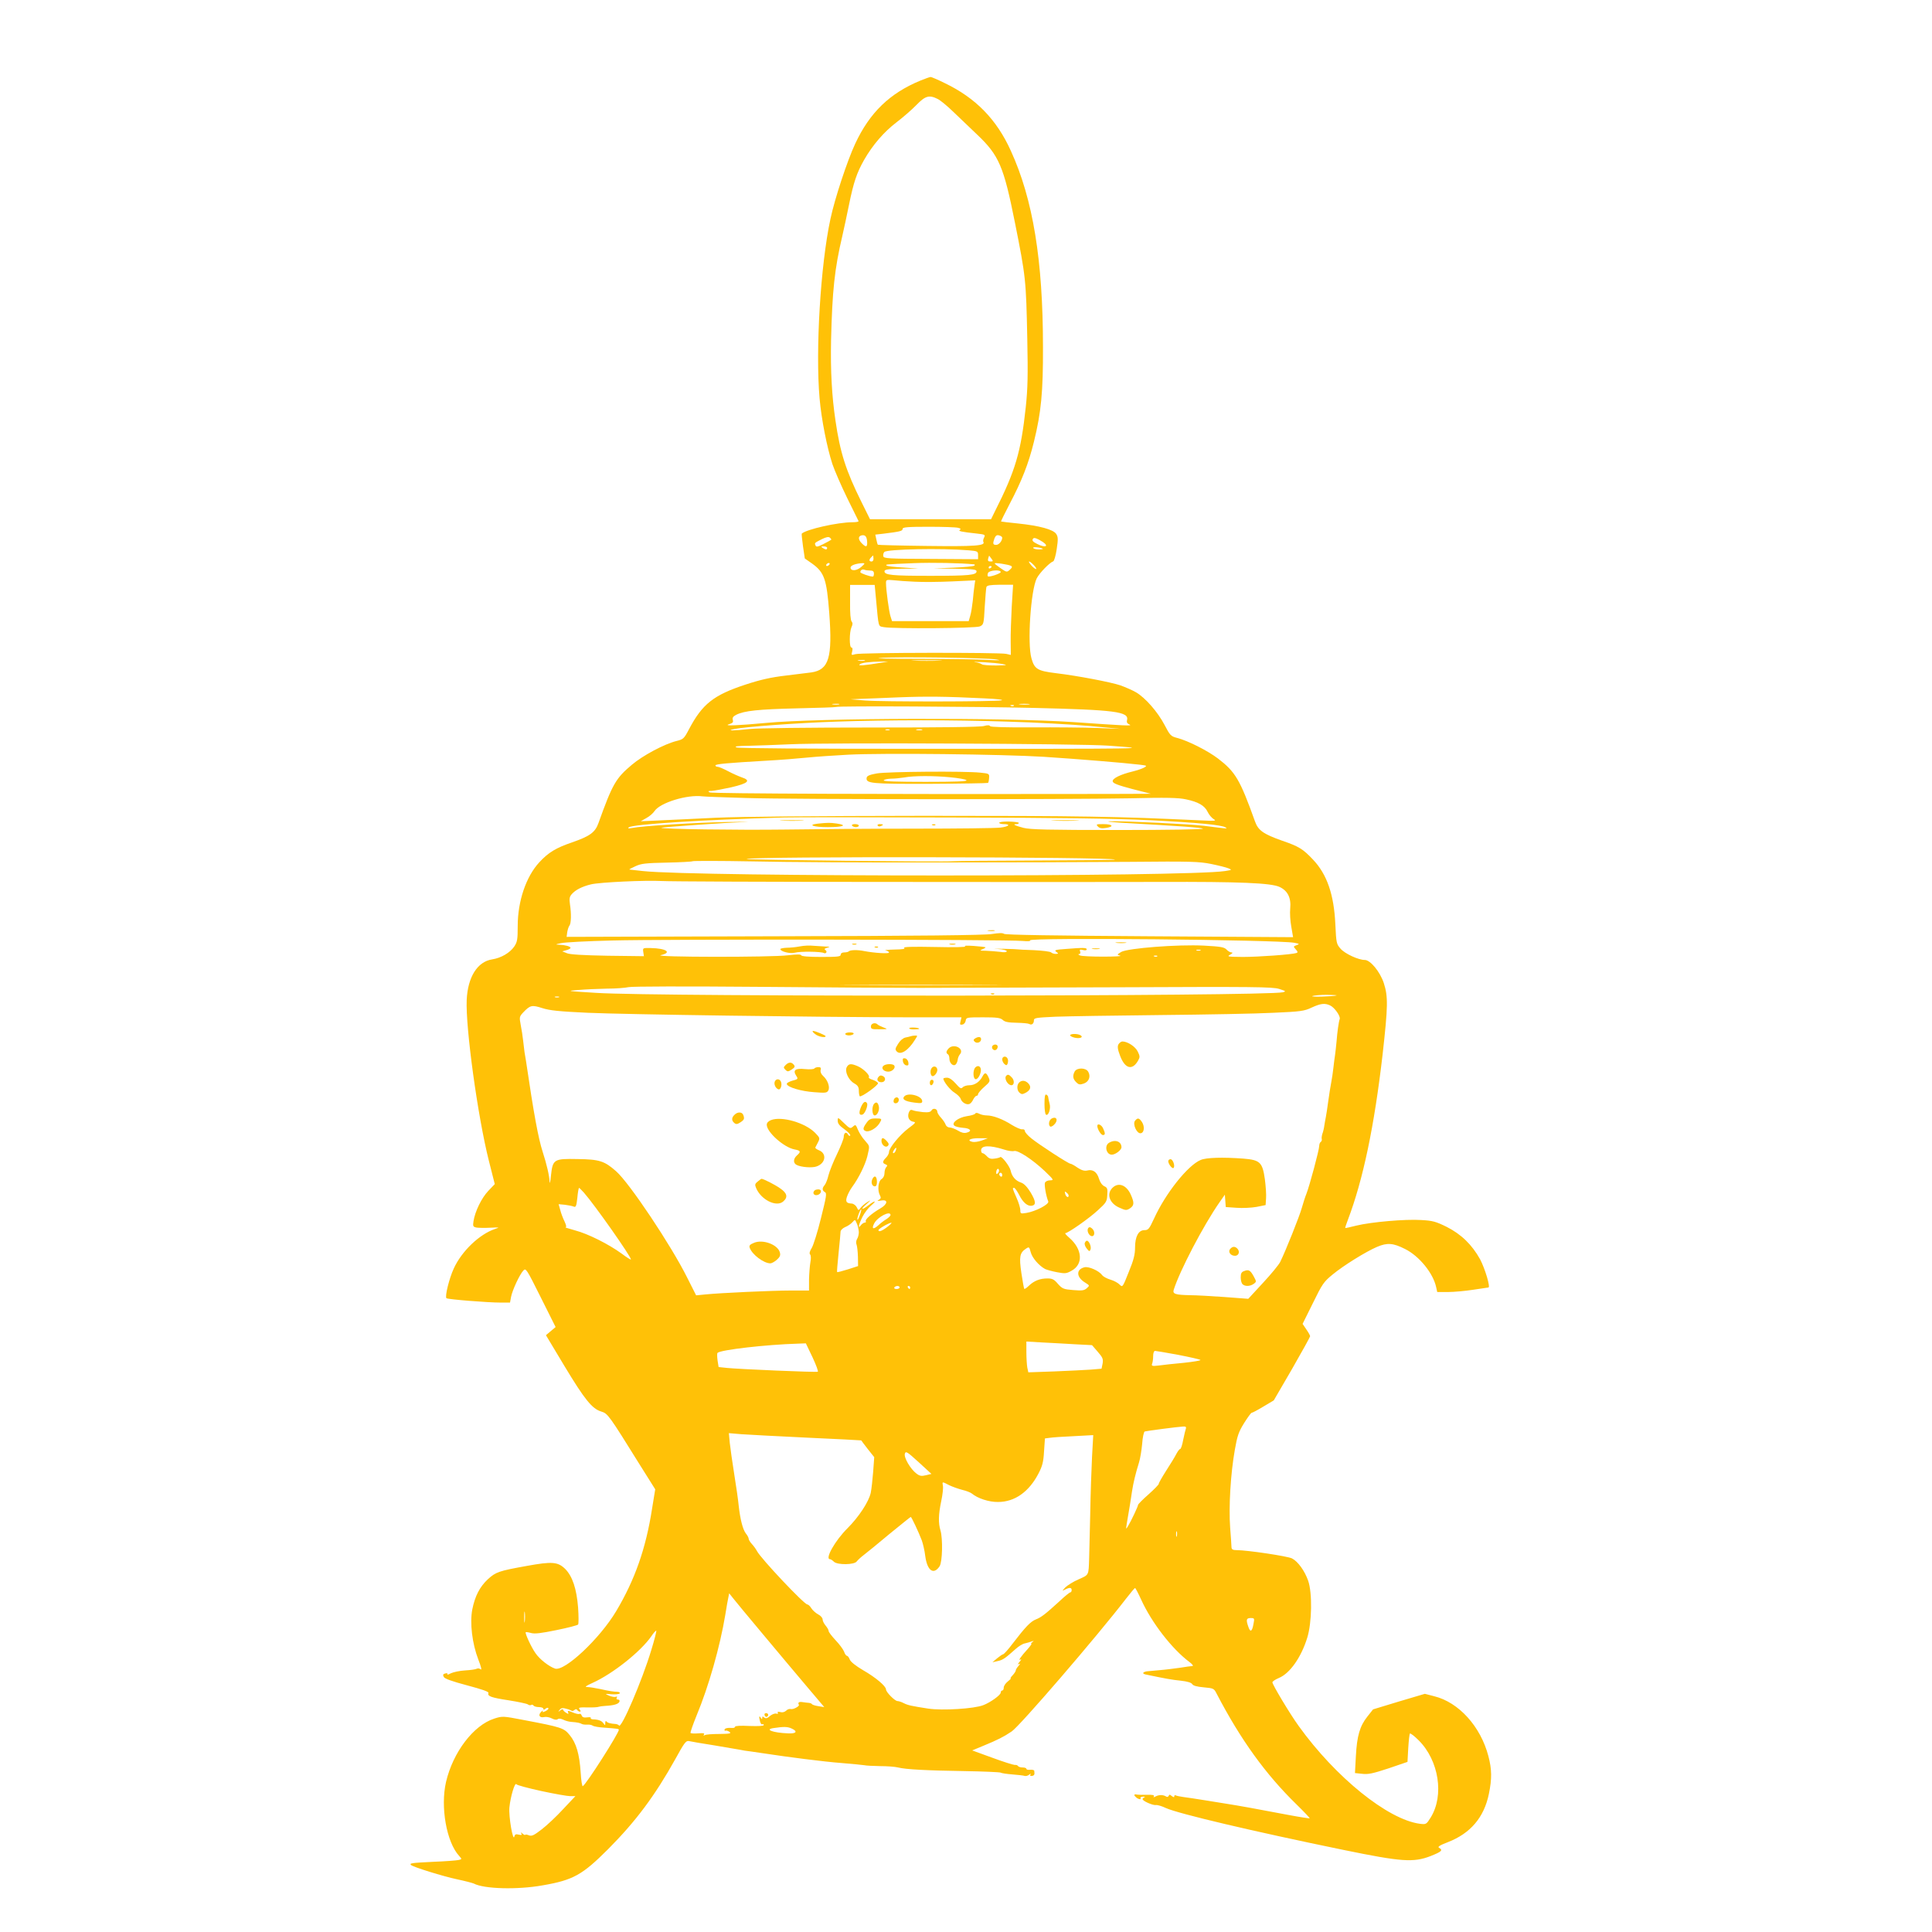 <?xml version="1.0" standalone="no"?>
<!DOCTYPE svg PUBLIC "-//W3C//DTD SVG 20010904//EN"
 "http://www.w3.org/TR/2001/REC-SVG-20010904/DTD/svg10.dtd">
<svg version="1.0" xmlns="http://www.w3.org/2000/svg"
 width="1280pt" height="1280pt" viewBox="0 0 1280 1280"
 preserveAspectRatio="xMidYMid meet">
<g transform="translate(0,1280) scale(0.1,-0.1)"
fill="#ffc107" stroke="none">
<path d="M6100 12267 c-205 -84 -338 -213 -434 -419 -52 -111 -136 -365 -164
-498 -66 -305 -100 -872 -72 -1190 12 -137 49 -325 85 -435 15 -44 59 -145 98
-225 39 -80 73 -148 75 -152 2 -5 -16 -8 -40 -8 -97 0 -302 -46 -336 -75 -2
-2 2 -39 8 -84 l12 -81 50 -35 c80 -58 95 -104 112 -326 22 -296 -2 -377 -119
-394 -22 -3 -98 -12 -170 -21 -95 -11 -167 -27 -267 -60 -210 -69 -285 -128
-373 -295 -33 -63 -38 -67 -82 -78 -81 -20 -224 -96 -297 -158 -106 -89 -128
-127 -221 -386 -22 -62 -57 -87 -175 -128 -108 -37 -157 -67 -217 -132 -88
-95 -143 -258 -143 -422 0 -90 -3 -106 -23 -136 -28 -41 -87 -76 -146 -85 -98
-15 -162 -117 -169 -269 -8 -183 73 -773 147 -1066 l39 -154 -43 -45 c-44 -46
-88 -136 -98 -201 -5 -33 -3 -37 20 -42 13 -2 55 -3 91 -1 62 3 65 3 32 -8
-104 -35 -222 -148 -274 -263 -30 -65 -60 -186 -48 -196 9 -8 276 -29 359 -29
l62 0 7 38 c8 43 56 147 81 174 17 19 21 12 116 -178 l98 -196 -32 -27 -32
-27 123 -205 c134 -222 183 -283 244 -301 43 -13 50 -23 259 -359 l98 -156
-21 -129 c-41 -264 -114 -471 -238 -679 -108 -181 -340 -399 -404 -380 -40 13
-103 62 -130 102 -28 39 -71 133 -65 139 2 2 18 0 35 -5 24 -7 66 -2 168 19
75 15 140 32 144 37 4 4 4 55 0 113 -10 124 -37 206 -85 255 -49 48 -87 51
-257 20 -184 -33 -203 -40 -256 -88 -54 -51 -85 -111 -103 -200 -17 -90 -1
-225 40 -332 18 -45 24 -72 16 -65 -8 7 -20 8 -27 4 -7 -4 -41 -9 -77 -11 -35
-2 -77 -11 -94 -19 -16 -9 -26 -11 -23 -6 3 6 -2 8 -14 5 -15 -4 -17 -9 -10
-23 6 -12 54 -29 155 -56 98 -26 144 -42 141 -50 -8 -22 17 -31 134 -49 63
-10 120 -22 127 -27 7 -6 17 -7 22 -4 5 4 12 2 16 -4 3 -5 19 -10 36 -10 16 0
29 -5 29 -11 0 -8 4 -8 14 0 8 7 16 8 19 4 3 -5 -6 -13 -19 -20 -18 -8 -22 -8
-18 0 4 7 -1 5 -11 -5 -22 -21 -10 -41 20 -34 13 3 36 -1 51 -9 17 -9 32 -11
39 -5 7 6 20 4 36 -3 13 -7 38 -14 54 -15 42 -3 58 -7 70 -14 6 -3 21 -5 35
-4 14 1 30 -2 37 -7 7 -5 40 -11 75 -13 92 -7 98 -8 98 -14 0 -23 -214 -359
-239 -374 -4 -3 -11 38 -14 92 -8 121 -29 194 -73 247 -38 47 -54 52 -307 100
-135 26 -138 26 -192 9 -138 -44 -274 -223 -320 -420 -38 -165 3 -399 87 -490
19 -21 19 -22 -4 -27 -13 -3 -88 -9 -168 -12 -144 -7 -159 -9 -147 -21 12 -13
215 -76 306 -95 52 -11 101 -24 110 -28 68 -36 289 -42 456 -12 203 35 263 69
434 240 184 185 310 354 446 598 58 106 70 122 89 118 11 -3 89 -16 171 -29
83 -14 159 -27 170 -29 11 -3 43 -8 70 -11 28 -4 61 -9 75 -11 169 -26 412
-57 520 -65 74 -6 145 -13 156 -15 12 -3 59 -5 105 -6 46 0 100 -4 119 -9 52
-13 187 -20 442 -24 124 -2 231 -7 237 -10 6 -4 41 -9 78 -12 38 -3 74 -7 82
-10 7 -2 21 1 29 8 10 8 13 9 9 1 -5 -7 -1 -10 10 -9 16 3 19 9 15 35 -1 4
-13 7 -27 6 -14 -2 -25 1 -25 6 0 5 -11 9 -24 9 -14 0 -27 4 -31 9 -3 6 -13 9
-23 8 -9 0 -76 21 -149 48 l-132 48 77 32 c90 37 132 58 185 94 52 34 563 627
757 879 30 39 57 71 60 71 3 0 21 -34 40 -76 70 -154 205 -328 320 -414 20
-15 28 -26 20 -27 -8 0 -44 -5 -80 -11 -36 -5 -96 -13 -135 -16 -38 -3 -78 -7
-87 -8 -29 -5 -32 -16 -7 -21 134 -28 173 -35 232 -41 45 -5 70 -13 76 -23 6
-10 30 -17 76 -21 64 -6 68 -7 85 -41 160 -307 325 -535 529 -734 50 -49 90
-91 88 -93 -2 -1 -64 8 -138 22 -204 39 -338 63 -409 74 -36 6 -105 17 -155
25 -49 8 -109 17 -133 20 -23 3 -47 8 -52 11 -6 3 -10 1 -10 -6 0 -8 -5 -7
-17 2 -13 11 -17 11 -20 1 -3 -6 -10 -9 -16 -5 -20 13 -47 13 -69 2 -15 -8
-19 -8 -13 0 4 8 -9 11 -47 10 -29 -1 -57 0 -63 1 -21 5 -26 -1 -11 -15 15
-16 41 -21 32 -7 -2 4 5 8 17 9 12 0 16 -1 10 -4 -7 -3 -13 -8 -13 -13 0 -12
68 -42 88 -39 9 2 40 -7 67 -20 85 -38 577 -154 1175 -277 385 -79 464 -85
578 -41 73 29 84 39 56 55 -11 6 3 16 58 37 150 58 240 164 272 319 21 101 20
164 -3 251 -51 196 -196 357 -359 397 l-62 16 -172 -51 -171 -52 -38 -48 c-50
-63 -69 -128 -76 -263 l-6 -111 48 -5 c38 -5 71 2 174 36 l126 43 5 91 c3 50
8 93 11 97 4 3 30 -17 59 -46 133 -133 169 -364 79 -510 -29 -46 -30 -47 -72
-42 -212 28 -558 307 -803 648 -58 80 -174 274 -174 289 0 6 19 19 43 29 73
30 148 137 188 267 31 100 34 297 6 377 -23 66 -68 128 -107 148 -29 15 -297
55 -367 55 -25 0 -33 5 -34 18 0 9 -4 69 -9 132 -10 137 3 357 31 514 16 92
25 119 61 177 24 38 46 69 51 69 5 0 39 18 77 41 l69 41 121 208 c66 115 120
213 120 217 0 5 -11 25 -25 45 l-25 37 68 137 c62 127 72 142 131 190 71 59
221 152 294 183 68 29 107 26 186 -14 94 -47 186 -160 206 -253 l7 -32 71 0
c40 0 115 7 167 15 52 8 98 15 101 15 15 0 -22 124 -55 187 -54 97 -125 166
-222 215 -71 35 -93 41 -168 45 -105 7 -332 -13 -430 -37 -39 -10 -72 -17 -73
-16 -2 1 6 26 17 54 101 266 175 620 230 1095 36 321 37 384 8 474 -25 75 -89
153 -126 153 -42 0 -131 41 -160 74 -28 32 -29 38 -35 162 -9 197 -55 331
-148 429 -66 70 -93 87 -204 125 -124 44 -159 68 -180 127 -100 279 -130 329
-246 418 -69 52 -197 117 -270 136 -42 11 -47 16 -84 87 -46 87 -127 179 -188
215 -24 14 -70 34 -103 46 -65 22 -286 64 -428 81 -122 15 -142 27 -162 97
-29 98 -5 453 35 532 18 35 85 104 109 112 6 2 17 39 23 81 10 66 9 81 -3 100
-19 30 -111 55 -255 70 -60 6 -109 12 -111 13 -1 1 24 53 57 116 81 154 125
266 161 412 48 195 61 328 60 628 0 574 -66 979 -213 1300 -94 208 -233 350
-437 448 -46 23 -89 41 -94 41 -6 0 -36 -11 -66 -23z m113 -123 c18 -9 64 -47
102 -84 39 -37 110 -105 158 -151 146 -138 177 -212 251 -583 72 -360 74 -379
82 -771 5 -241 3 -330 -10 -452 -32 -297 -68 -421 -204 -690 l-26 -53 -401 0
-401 0 -58 117 c-102 206 -140 324 -171 538 -24 162 -33 327 -29 530 8 329 23
472 74 689 11 49 32 144 45 210 30 148 52 212 99 295 57 100 132 187 216 251
42 32 101 83 131 114 59 61 85 69 142 40z m135 -2841 c17 -4 20 -8 11 -14 -13
-8 12 -13 113 -24 54 -6 57 -8 48 -26 -6 -11 -8 -24 -5 -29 16 -26 -58 -31
-372 -27 -178 2 -325 6 -327 8 -2 2 -7 18 -10 35 l-7 32 53 6 c113 14 128 18
128 32 0 11 31 14 173 14 94 0 183 -3 195 -7z m-603 -93 c2 -35 -7 -38 -35
-10 -25 25 -26 47 -2 53 24 5 35 -7 37 -43z m895 28 c0 -22 -22 -48 -40 -48
-22 0 -24 8 -11 44 8 18 15 23 30 19 12 -3 21 -10 21 -15z m-1133 -14 c-2 -2
-25 -15 -51 -28 -39 -20 -48 -21 -53 -10 -7 18 -8 16 42 42 29 14 44 17 53 10
7 -6 11 -12 9 -14z m1401 -14 c45 -30 17 -41 -36 -14 -31 15 -38 25 -26 37 7
7 29 -2 62 -23z m-1428 -40 c0 -13 -11 -13 -30 0 -12 8 -11 10 8 10 12 0 22
-4 22 -10z m1429 -6 c2 -2 -10 -4 -27 -4 -17 0 -34 4 -37 10 -5 9 53 3 64 -6z
m-491 -10 c59 -5 62 -7 62 -32 l0 -27 -312 2 c-286 1 -313 3 -316 18 -2 9 1
22 7 28 19 19 380 26 559 11z m-631 -54 c1 -11 -4 -20 -13 -20 -17 0 -18 12
-2 28 7 7 12 12 13 12 0 0 1 -9 2 -20z m782 -2 c12 -16 11 -18 -7 -18 -15 0
-19 5 -15 20 3 12 6 19 7 18 1 -2 8 -11 15 -20z m-115 -37 c5 -1 6 -4 2 -8 -4
-5 -67 -11 -139 -14 l-132 -5 143 -2 c118 -2 142 -5 142 -17 0 -25 -48 -30
-305 -30 -257 0 -305 5 -305 30 0 12 21 15 113 17 l112 1 -102 7 c-57 3 -106
9 -109 13 -8 8 -13 8 181 16 117 5 314 1 399 -8z m396 -6 c13 -14 19 -25 14
-25 -6 0 -20 11 -32 25 -12 14 -18 25 -14 25 5 0 19 -11 32 -25z m-1355 5 c-3
-5 -11 -10 -16 -10 -6 0 -7 5 -4 10 3 6 11 10 16 10 6 0 7 -4 4 -10z m211 -16
c-30 -27 -71 -29 -71 -4 0 14 35 27 80 29 17 0 16 -3 -9 -25z m992 7 c10 -5 8
-12 -8 -26 -19 -17 -21 -17 -60 10 -22 15 -40 30 -40 32 0 7 92 -7 108 -16z
m-128 -5 c0 -3 -4 -8 -10 -11 -5 -3 -10 -1 -10 4 0 6 5 11 10 11 6 0 10 -2 10
-4z m-804 -26 c17 0 24 -6 24 -20 0 -11 -3 -20 -7 -20 -21 0 -83 22 -83 29 0
14 14 22 28 16 7 -3 25 -5 38 -5z m864 -10 c0 -10 -77 -36 -85 -28 -3 3 -3 13
1 22 7 18 84 24 84 6z m-570 -64 c52 -3 164 -2 248 2 l153 7 -5 -35 c-3 -19
-8 -64 -11 -100 -4 -36 -11 -81 -17 -100 l-10 -35 -254 0 -254 0 -10 31 c-10
30 -30 176 -30 222 0 21 3 22 48 18 26 -3 90 -8 142 -10z m-257 -106 c19 -205
14 -187 53 -195 65 -12 608 -8 636 5 25 12 26 16 32 129 4 64 9 123 11 131 4
12 23 15 91 16 l86 0 -9 -145 c-4 -80 -8 -185 -7 -233 l1 -87 -31 7 c-45 10
-966 9 -999 -2 -27 -8 -28 -7 -21 18 4 16 2 26 -5 26 -15 0 -14 102 0 134 9
19 9 29 1 39 -7 8 -11 57 -10 128 l0 114 82 0 81 0 8 -85z m797 -409 c38 -6
22 -7 -55 -3 -60 4 -265 7 -455 7 -190 0 -307 3 -260 6 113 9 701 1 770 -10z
m-872 -8 c-10 -2 -28 -2 -40 0 -13 2 -5 4 17 4 22 1 32 -1 23 -4z m495 0 c-46
-2 -120 -2 -165 0 -46 1 -9 3 82 3 91 0 128 -2 83 -3z m-393 -15 c-112 -18
-145 -20 -135 -10 10 11 67 18 145 19 l45 0 -55 -9z m815 -8 c33 -6 26 -8 -45
-9 -48 0 -90 3 -95 8 -6 5 -26 12 -45 14 -19 3 6 2 55 0 50 -3 108 -8 130 -13z
m-120 -227 c83 -4 128 -9 110 -13 -43 -9 -793 -10 -905 -1 l-95 8 70 3 c39 1
151 6 250 10 181 7 311 6 570 -7z m-967 -40 c-10 -2 -28 -2 -40 0 -13 2 -5 4
17 4 22 1 32 -1 23 -4z m1260 0 c-15 -2 -42 -2 -60 0 -18 2 -6 4 27 4 33 0 48
-2 33 -4z m-101 -9 c-3 -3 -12 -4 -19 -1 -8 3 -5 6 6 6 11 1 17 -2 13 -5z
m128 -14 c545 -13 636 -25 622 -81 -4 -14 1 -23 16 -29 24 -11 -28 -8 -373 16
-457 31 -1689 28 -2040 -6 -172 -16 -279 -21 -242 -9 26 8 32 14 27 29 -4 14
1 23 22 34 53 27 148 37 403 43 140 3 257 7 259 9 8 8 921 3 1306 -6z m-170
-91 c187 -5 432 -19 545 -29 l205 -19 -155 6 c-85 3 -278 5 -429 4 -179 -1
-277 2 -281 8 -4 7 -17 8 -41 1 -21 -7 -299 -10 -749 -10 -420 0 -752 -4 -805
-10 -107 -12 -159 -12 -100 0 72 15 426 41 675 49 366 12 755 12 1135 0z
m-782 -56 c-7 -2 -19 -2 -25 0 -7 3 -2 5 12 5 14 0 19 -2 13 -5z m215 0 c-10
-2 -26 -2 -35 0 -10 3 -2 5 17 5 19 0 27 -2 18 -5z m1232 -103 c298 -22 337
-21 -1325 -21 -657 0 -1120 3 -1135 9 -18 7 3 10 80 11 58 1 182 6 275 10 251
12 1920 4 2105 -9z m-425 -74 c231 -15 533 -40 634 -52 51 -6 53 -7 30 -20
-13 -7 -46 -18 -74 -25 -83 -20 -137 -47 -133 -66 2 -13 34 -25 128 -50 l125
-32 -270 -1 c-1467 -3 -2639 2 -2653 10 -14 8 -11 10 13 10 17 1 75 12 130 24
112 26 133 45 69 66 -20 7 -61 25 -91 41 -30 16 -61 29 -69 29 -8 0 -14 4 -14
9 0 9 77 16 335 31 94 5 217 15 275 21 58 6 179 14 270 19 233 12 1021 3 1295
-14z m-1971 -273 c320 -10 2115 -10 2541 -2 243 6 324 4 373 -7 81 -17 123
-41 143 -83 9 -19 27 -40 40 -48 21 -12 11 -13 -91 -8 -552 26 -782 30 -1820
30 -742 -1 -1215 -5 -1390 -13 -146 -7 -317 -15 -380 -18 l-115 -5 37 21 c21
11 45 32 54 46 37 56 216 111 318 98 15 -2 146 -7 290 -11z m2671 -147 c321
-16 479 -31 505 -48 16 -10 11 -9 -145 11 -86 11 -521 32 -620 30 -33 -1 1 -5
75 -10 409 -23 526 -32 540 -39 8 -5 -243 -9 -559 -9 -465 0 -585 3 -629 14
-58 15 -77 25 -49 25 10 0 17 3 17 8 0 4 -29 8 -65 9 -36 1 -65 -3 -65 -8 0
-5 14 -9 30 -9 50 0 34 -17 -23 -23 -29 -4 -285 -7 -568 -7 -282 0 -671 -3
-864 -6 -303 -4 -821 3 -813 12 5 4 434 34 548 38 58 2 8 2 -110 0 -200 -3
-567 -26 -635 -40 -21 -4 -27 -3 -20 4 20 21 488 51 1030 66 66 2 568 2 1115
0 725 -2 1079 -7 1305 -18z m-227 -261 c3 -3 -231 -5 -519 -6 -288 -1 -537 -3
-554 -5 -49 -6 -1376 9 -1369 15 17 18 2424 14 2442 -4z m-1183 -19 c457 0
1033 2 1280 4 405 4 459 2 539 -14 49 -10 101 -23 115 -29 25 -10 23 -11 -24
-18 -250 -39 -3496 -39 -3855 0 -47 5 -87 10 -90 10 -3 1 15 11 40 22 38 18
69 21 208 24 90 2 166 6 170 9 3 3 181 3 396 -1 215 -5 765 -8 1221 -7z m-330
-129 c776 -1 1590 -1 1810 0 526 2 736 -7 792 -33 54 -25 78 -72 71 -143 -3
-28 0 -82 7 -120 l12 -70 -951 6 c-624 4 -955 9 -964 16 -9 7 -34 6 -80 -1
-47 -8 -475 -13 -1443 -15 l-1375 -4 4 31 c3 17 9 37 15 44 11 14 13 77 3 142
-5 36 -3 49 12 66 24 28 69 51 128 65 59 14 359 28 469 22 44 -3 715 -6 1490
-6z m898 -391 c36 -3 56 -2 52 4 -12 20 1634 4 1749 -16 36 -7 38 -8 16 -16
-22 -8 -22 -9 -5 -28 14 -16 15 -20 4 -24 -30 -10 -251 -26 -355 -26 -100 1
-107 2 -84 15 17 10 20 14 9 15 -9 0 -24 9 -33 19 -15 16 -38 20 -149 26 -174
9 -505 -17 -549 -42 -29 -18 -29 -18 -6 -25 13 -3 -38 -6 -112 -6 -74 0 -144
3 -155 8 -11 5 -14 9 -6 9 8 1 11 7 7 17 -5 13 -1 15 19 10 14 -4 25 -2 25 4
0 12 -24 12 -137 3 -72 -5 -80 -8 -65 -19 16 -12 16 -13 -4 -14 -11 0 -25 5
-30 10 -6 6 -57 12 -115 15 -57 2 -104 4 -104 5 0 1 -45 3 -100 4 -55 1 -72 1
-37 -1 36 -2 62 -9 62 -15 0 -7 -16 -9 -46 -4 -26 3 -68 6 -93 7 -40 0 -43 2
-22 10 13 5 22 11 20 13 -2 2 -38 6 -79 9 -44 3 -67 2 -55 -3 11 -5 -77 -7
-200 -4 -146 3 -215 1 -205 -6 11 -7 -9 -10 -65 -11 -44 -1 -70 -4 -57 -6 12
-2 22 -9 22 -14 0 -9 -97 -3 -165 10 -44 9 -91 8 -102 -2 -3 -4 -17 -7 -30 -7
-14 0 -23 -6 -23 -15 0 -13 -21 -15 -129 -15 -82 0 -131 4 -133 11 -2 7 -28 7
-88 0 -110 -14 -904 -13 -842 1 77 17 37 45 -67 47 -53 1 -53 1 -49 -27 l4
-27 -241 3 c-163 3 -250 8 -270 17 l-30 12 28 8 c15 4 27 11 27 15 0 10 -35
19 -75 21 -27 1 -27 2 10 10 22 6 175 14 340 18 328 9 2625 7 2718 -3z m1180
-63 c-7 -2 -19 -2 -25 0 -7 3 -2 5 12 5 14 0 19 -2 13 -5z m-286 -39 c-3 -3
-12 -4 -19 -1 -8 3 -5 6 6 6 11 1 17 -2 13 -5z m-1134 -191 c-238 -2 -628 -2
-865 0 -238 1 -44 2 432 2 476 0 670 -1 433 -2z m-438 -18 c154 0 741 2 1305
4 906 4 1031 3 1075 -11 44 -14 47 -16 25 -22 -108 -27 -4140 -31 -4550 -4
-196 12 -201 13 -120 19 47 4 132 8 190 9 58 0 123 5 145 10 23 5 376 6 845 2
443 -4 931 -7 1085 -7z m2760 -50 c-21 -7 -179 -12 -160 -4 11 4 54 8 95 8 41
-1 71 -2 65 -4z m-5152 -12 c-7 -2 -19 -2 -25 0 -7 3 -2 5 12 5 14 0 19 -2 13
-5z m5109 -54 c29 -13 70 -71 64 -90 -7 -20 -16 -85 -21 -149 -3 -30 -7 -71
-10 -90 -3 -19 -8 -57 -11 -85 -3 -27 -9 -70 -14 -95 -5 -25 -14 -81 -20 -126
-6 -44 -13 -91 -16 -105 -3 -13 -7 -38 -10 -56 -2 -17 -8 -42 -13 -55 -4 -13
-6 -28 -4 -35 2 -6 -1 -14 -6 -18 -6 -3 -11 -16 -11 -28 0 -25 -64 -264 -85
-317 -8 -19 -21 -61 -30 -92 -15 -55 -107 -285 -143 -358 -9 -19 -61 -82 -115
-140 l-97 -105 -158 12 c-86 6 -188 12 -227 12 -97 2 -117 8 -109 35 39 125
197 428 304 581 l35 50 3 -41 3 -41 72 -5 c40 -3 99 0 132 6 l60 12 3 45 c2
24 -2 81 -8 127 -16 112 -32 127 -143 136 -137 10 -245 7 -282 -9 -85 -35
-233 -221 -309 -388 -32 -69 -38 -77 -64 -77 -39 0 -62 -42 -62 -116 0 -45 -9
-82 -42 -162 -40 -101 -41 -102 -60 -83 -10 11 -37 26 -61 33 -23 7 -48 20
-55 30 -21 29 -89 59 -117 52 -57 -14 -55 -66 5 -102 30 -19 30 -19 10 -37
-17 -15 -31 -17 -90 -12 -64 5 -72 9 -101 41 -25 30 -38 36 -69 36 -50 0 -88
-15 -122 -47 -15 -15 -30 -25 -32 -22 -2 2 -11 49 -19 104 -16 109 -11 135 30
162 21 14 22 13 32 -24 10 -38 56 -90 96 -111 11 -5 47 -15 79 -21 53 -10 62
-9 97 11 77 43 70 141 -15 216 -20 17 -33 32 -28 32 18 0 158 98 216 152 55
50 60 58 62 101 3 42 0 49 -20 58 -14 7 -28 26 -35 50 -13 44 -41 64 -78 54
-18 -4 -37 1 -64 19 -21 15 -42 26 -47 26 -13 0 -210 128 -259 168 -24 19 -43
41 -43 49 0 8 -8 13 -18 11 -10 -1 -40 12 -68 29 -59 38 -125 63 -166 63 -16
0 -39 5 -50 11 -14 7 -23 8 -27 1 -3 -6 -28 -13 -56 -17 -57 -9 -104 -45 -82
-63 7 -6 32 -12 56 -14 50 -3 65 -22 26 -32 -18 -5 -37 0 -59 14 -19 11 -43
20 -54 20 -11 0 -23 8 -27 19 -3 10 -17 31 -30 45 -14 15 -25 33 -25 40 0 21
-28 27 -38 10 -7 -12 -21 -15 -58 -12 -27 3 -57 8 -66 12 -14 6 -20 2 -27 -15
-11 -30 2 -57 31 -61 18 -3 13 -9 -33 -43 -58 -44 -129 -130 -129 -157 0 -10
-9 -27 -20 -38 -24 -24 -25 -36 -3 -44 12 -5 14 -9 5 -18 -7 -7 -12 -25 -12
-40 0 -17 -8 -33 -20 -40 -22 -14 -28 -75 -10 -108 8 -15 6 -21 -7 -29 -14 -8
-11 -9 15 -5 48 9 44 -24 -7 -53 -54 -31 -102 -73 -95 -84 3 -5 0 -9 -7 -9 -6
0 -18 -8 -25 -17 -22 -30 -16 3 10 55 13 26 39 60 57 75 41 34 27 36 -17 2
-46 -35 -56 -30 -14 7 33 29 33 30 5 13 -16 -10 -36 -27 -44 -38 -13 -18 -14
-18 -25 5 -6 12 -21 23 -32 24 -37 2 -44 12 -32 47 6 17 21 46 33 62 45 61 87
148 101 203 17 74 18 66 -16 106 -17 18 -37 50 -46 71 -14 35 -16 36 -33 21
-17 -15 -21 -14 -60 24 -40 39 -41 39 -41 15 0 -19 12 -34 45 -57 24 -17 41
-36 38 -41 -3 -5 -10 -2 -15 7 -12 21 -28 11 -28 -17 0 -11 -20 -62 -44 -112
-25 -51 -50 -114 -57 -141 -6 -27 -18 -56 -25 -65 -18 -20 -18 -36 1 -47 14
-7 10 -29 -26 -173 -22 -90 -50 -179 -61 -197 -14 -22 -17 -37 -11 -43 6 -6 7
-27 2 -52 -4 -23 -8 -75 -9 -114 l0 -73 -117 0 c-129 0 -472 -16 -570 -26
l-61 -6 -60 119 c-105 211 -382 626 -470 703 -77 68 -110 79 -255 81 -159 3
-165 -1 -177 -112 -4 -41 -8 -57 -9 -37 -1 38 -20 118 -46 198 -28 87 -58 246
-110 600 -3 19 -8 46 -10 60 -2 14 -6 48 -9 75 -3 28 -10 74 -16 104 -10 53
-9 56 17 84 46 48 57 50 126 28 50 -16 110 -22 302 -31 244 -11 1509 -29 2133
-30 l342 0 -6 -26 c-6 -22 -4 -25 12 -22 11 2 20 13 22 26 3 21 7 22 114 22
92 0 115 -3 131 -17 14 -14 38 -18 92 -19 40 -1 77 -4 84 -8 16 -10 31 2 31
24 0 16 13 18 143 24 78 3 390 8 692 11 303 3 640 9 751 15 182 8 205 11 255
35 59 27 86 30 121 14z m-2307 -895 c-22 -8 -50 -12 -63 -9 -41 10 -12 25 46
24 l57 0 -40 -15z m147 -60 c26 -9 56 -13 66 -10 25 8 121 -55 203 -132 61
-59 63 -61 36 -62 -16 0 -30 -7 -34 -16 -5 -15 7 -87 22 -124 7 -19 -84 -66
-145 -76 -38 -6 -40 -5 -40 18 0 14 -11 51 -25 82 -28 64 -29 66 -16 66 5 0
20 -21 33 -46 25 -51 57 -78 85 -72 28 5 26 29 -9 88 -23 37 -43 58 -63 65
-37 12 -61 41 -69 79 -6 29 -60 99 -69 90 -3 -3 -20 -8 -37 -10 -24 -4 -37 0
-51 15 -11 12 -24 21 -29 21 -6 0 -10 9 -10 19 0 33 57 35 152 5z m-718 -8
c-3 -9 -10 -16 -15 -16 -5 0 -4 9 3 20 14 22 21 20 12 -4z m677 -149 c-8 -8
-11 -7 -11 4 0 20 13 34 18 19 3 -7 -1 -17 -7 -23z m29 -13 c0 -8 -4 -12 -10
-9 -5 3 -10 10 -10 16 0 5 5 9 10 9 6 0 10 -7 10 -16z m-2771 -116 c75 -86
311 -422 311 -442 0 -4 -28 13 -62 39 -87 63 -222 131 -310 154 -40 11 -68 20
-61 20 7 1 5 13 -7 39 -10 20 -23 54 -28 75 l-11 39 42 -4 c23 -3 49 -8 58
-12 14 -6 18 3 24 58 3 36 9 66 11 66 3 0 17 -15 33 -32z m3211 -19 c0 -18
-18 -9 -23 12 -4 16 -3 18 9 8 8 -6 14 -15 14 -20z m-1385 -134 c-8 -22 -14
-32 -15 -23 0 17 21 70 26 65 2 -1 -3 -21 -11 -42z m205 5 c0 -5 -12 -17 -27
-27 -16 -9 -40 -28 -55 -42 -33 -29 -45 -23 -26 14 23 43 108 87 108 55z
m-210 -113 c0 -15 -5 -36 -12 -46 -6 -11 -8 -26 -3 -37 4 -11 8 -47 9 -80 l1
-62 -68 -22 c-38 -12 -70 -20 -71 -18 -2 1 3 59 10 128 7 69 13 132 13 141 1
9 14 22 30 29 16 6 38 21 48 32 18 20 18 20 30 -9 7 -15 12 -40 13 -56z m191
36 c-36 -28 -61 -38 -61 -23 0 9 68 48 85 49 6 1 -5 -11 -24 -26z m79 -403 c0
-5 -9 -10 -21 -10 -11 0 -17 5 -14 10 3 6 13 10 21 10 8 0 14 -4 14 -10z m70
0 c0 -5 -2 -10 -4 -10 -3 0 -8 5 -11 10 -3 6 -1 10 4 10 6 0 11 -4 11 -10z
m1090 -376 l115 -6 38 -44 c33 -38 37 -48 32 -78 l-7 -34 -71 -6 c-40 -3 -149
-8 -243 -12 l-171 -6 -7 32 c-3 18 -6 64 -6 102 l0 70 103 -6 c56 -3 154 -8
217 -12z m-1737 -86 c24 -51 40 -95 35 -96 -11 -5 -525 17 -600 25 l-57 6 -7
44 c-3 24 -4 47 0 50 20 20 323 55 533 61 l52 2 44 -92z m2422 16 c77 -15 144
-30 148 -34 4 -4 -45 -12 -110 -19 -65 -6 -140 -14 -167 -18 -43 -5 -48 -3
-43 12 4 9 7 32 7 51 0 20 5 34 13 34 6 0 75 -12 152 -26z m52 -488 c-3 -8
-11 -41 -18 -75 -6 -34 -15 -61 -20 -61 -5 0 -16 -15 -25 -32 -9 -18 -40 -69
-68 -112 -28 -44 -50 -83 -49 -87 1 -4 -29 -35 -67 -69 -39 -34 -70 -66 -70
-70 0 -10 -46 -107 -66 -140 -15 -24 -15 -24 -9 15 19 110 28 165 35 215 9 58
23 116 46 190 8 25 17 80 21 123 3 44 11 81 17 83 12 4 219 31 255 33 16 1 21
-3 18 -13z m-2507 -61 c195 -9 355 -17 356 -18 0 -1 20 -27 43 -57 l43 -54 -7
-96 c-4 -52 -11 -115 -16 -140 -13 -60 -80 -161 -154 -235 -82 -81 -152 -205
-116 -205 5 0 17 -8 26 -17 23 -22 135 -21 151 2 6 8 27 28 47 43 20 15 97 78
171 140 75 61 138 112 140 112 5 0 52 -100 73 -155 8 -22 19 -69 23 -104 13
-97 55 -128 95 -68 19 29 22 182 6 237 -15 49 -14 105 5 195 9 42 14 88 11
101 -5 29 -6 29 42 4 21 -10 60 -24 87 -31 27 -6 56 -18 64 -25 37 -31 113
-56 172 -55 111 0 205 67 268 188 26 50 33 76 37 147 l6 86 31 4 c17 3 89 8
160 11 l129 7 -8 -144 c-4 -78 -10 -249 -12 -378 -3 -129 -6 -260 -7 -290 -4
-121 0 -112 -71 -144 -35 -15 -74 -40 -87 -53 -23 -25 -23 -25 -1 -14 29 15
43 14 43 -4 0 -8 -4 -15 -9 -15 -5 0 -37 -26 -72 -59 -92 -84 -120 -106 -156
-120 -35 -14 -68 -48 -153 -159 -30 -40 -59 -72 -64 -72 -4 0 -22 -12 -39 -26
l-32 -27 35 8 c34 7 48 17 120 81 19 17 46 34 60 36 14 3 34 9 45 13 16 5 17
5 5 -4 -8 -6 -12 -11 -7 -11 4 0 -7 -16 -24 -35 -45 -49 -67 -81 -48 -70 8 5
5 -2 -6 -15 -12 -14 -14 -20 -5 -15 11 6 10 3 -2 -12 -10 -11 -18 -24 -18 -29
0 -6 -9 -20 -20 -32 -12 -12 -18 -22 -14 -22 4 0 -5 -9 -20 -21 -14 -11 -26
-29 -26 -40 0 -10 -4 -19 -10 -19 -5 0 -10 -6 -10 -14 0 -16 -68 -65 -115 -83
-60 -24 -271 -37 -365 -23 -109 17 -135 22 -162 36 -15 8 -34 14 -42 14 -17 0
-76 59 -76 77 0 22 -69 80 -151 127 -51 30 -83 56 -89 71 -5 14 -14 25 -19 25
-5 0 -14 12 -19 28 -6 15 -31 49 -56 75 -25 27 -46 54 -46 61 0 7 -9 23 -20
36 -11 13 -20 31 -20 41 0 10 -13 25 -29 33 -15 8 -36 26 -45 40 -9 15 -21 26
-27 26 -21 0 -308 304 -334 354 -7 14 -23 35 -34 47 -12 13 -21 28 -21 35 0 6
-8 22 -19 35 -20 27 -37 93 -47 184 -3 33 -16 125 -29 205 -13 80 -26 174 -30
210 l-6 65 83 -7 c46 -3 243 -14 438 -23z m784 -249 c-29 -7 -41 -5 -62 11
-40 30 -85 107 -77 132 6 19 15 13 91 -56 l85 -78 -37 -9z m1663 -403 c-3 -10
-5 -4 -5 12 0 17 2 24 5 18 2 -7 2 -21 0 -30z m-2740 -653 c94 -113 224 -267
288 -343 l116 -137 -38 6 c-21 3 -40 9 -43 13 -3 5 -12 8 -20 9 -8 0 -27 3
-42 5 -25 4 -34 -3 -25 -18 5 -9 -37 -32 -53 -28 -9 3 -24 -2 -32 -11 -10 -9
-24 -13 -38 -9 -15 4 -21 2 -17 -4 4 -7 0 -9 -11 -6 -10 2 -28 -5 -41 -16 -18
-16 -27 -18 -38 -10 -10 9 -13 8 -13 -2 0 -11 -2 -11 -10 1 -11 17 -13 6 -4
-27 4 -13 10 -20 15 -17 5 3 9 1 9 -5 0 -6 -35 -8 -95 -6 -58 3 -95 1 -95 -5
0 -5 -8 -9 -17 -8 -34 2 -53 -2 -53 -13 0 -5 3 -8 8 -5 4 2 15 -1 25 -8 14
-11 3 -13 -67 -14 -47 0 -90 -3 -97 -8 -8 -4 -10 -3 -5 5 6 8 -5 10 -38 7 -25
-2 -48 -1 -51 3 -2 4 16 56 40 115 80 192 155 456 190 666 8 52 18 106 21 119
l5 25 27 -34 c15 -19 104 -127 199 -240z m-1580 88 c-2 -18 -4 -6 -4 27 0 33
2 48 4 33 2 -15 2 -42 0 -60z m4828 -15 c-9 -53 -21 -60 -34 -22 -17 48 -14
59 15 59 25 0 26 -2 19 -37z m-3990 -175 c-61 -203 -199 -524 -214 -500 -3 5
-13 9 -21 10 -36 2 -56 8 -62 17 -4 6 -8 1 -8 -9 0 -19 -1 -19 -13 -2 -12 16
-32 24 -70 25 -10 1 -16 5 -13 9 3 5 -8 6 -24 4 -21 -3 -32 1 -36 12 -3 9 -10
14 -15 11 -4 -3 -25 1 -45 10 -31 13 -35 13 -30 0 4 -12 2 -13 -14 -2 -11 6
-20 16 -20 21 0 4 -8 2 -17 -5 -16 -13 -17 -12 -5 3 10 13 20 14 44 7 17 -4
33 -11 36 -14 3 -2 11 0 18 6 8 7 14 7 19 -1 3 -5 11 -10 17 -10 7 0 6 5 -2
15 -10 12 -3 14 52 13 36 -1 69 1 74 4 5 2 25 5 44 6 57 3 88 12 94 28 3 8 -1
14 -10 14 -9 0 -12 5 -8 12 5 7 2 10 -7 6 -8 -3 -27 1 -44 8 -29 13 -29 13 17
9 27 -2 50 1 54 6 3 5 -3 9 -13 10 -30 1 -55 5 -118 19 -33 7 -71 13 -85 13
-18 0 -9 7 35 27 134 60 319 207 390 309 15 23 30 39 33 37 2 -3 -12 -60 -33
-128z m930 -520 c42 -19 31 -35 -24 -32 -101 4 -158 26 -96 35 66 10 93 10
120 -3z m-1659 -414 c88 -19 174 -34 192 -34 l34 0 -81 -86 c-44 -48 -108
-108 -142 -134 -52 -40 -66 -47 -86 -39 -12 5 -23 6 -23 3 0 -4 -8 0 -17 7
-12 10 -15 11 -9 1 6 -10 1 -11 -17 -7 -19 5 -26 2 -29 -12 -9 -40 -39 134
-33 193 7 70 36 168 46 153 3 -6 78 -26 165 -45z"/>
<path d="M5810 7676 c-46 -8 -66 -16 -68 -28 -7 -39 27 -42 421 -41 209 1 381
4 383 6 3 3 6 17 7 33 2 28 1 29 -58 35 -101 11 -615 7 -685 -5z m489 -26 c51
-5 98 -13 104 -19 8 -8 -72 -11 -272 -11 -185 0 -280 3 -276 10 3 6 25 10 48
11 23 0 62 4 87 8 63 12 198 12 309 1z"/>
<path d="M5183 7363 c37 -2 96 -2 130 0 34 2 4 3 -68 3 -71 0 -99 -1 -62 -3z"/>
<path d="M6983 7363 c43 -2 110 -2 150 0 40 1 5 3 -78 3 -82 0 -115 -2 -72 -3z"/>
<path d="M5417 7343 c-71 -8 -26 -23 68 -23 101 0 134 13 58 24 -46 6 -56 6
-126 -1z"/>
<path d="M5645 7330 c3 -5 15 -10 26 -10 10 0 19 5 19 10 0 6 -12 10 -26 10
-14 0 -23 -4 -19 -10z"/>
<path d="M5815 7330 c3 -5 12 -7 20 -3 21 7 19 13 -6 13 -11 0 -18 -4 -14 -10z"/>
<path d="M6178 7333 c7 -3 16 -2 19 1 4 3 -2 6 -13 5 -11 0 -14 -3 -6 -6z"/>
<path d="M7274 7324 c12 -12 26 -14 56 -9 54 9 41 25 -21 25 -46 0 -49 -1 -35
-16z"/>
<path d="M6548 6633 c12 -2 30 -2 40 0 9 3 -1 5 -23 4 -22 0 -30 -2 -17 -4z"/>
<path d="M7398 6553 c18 -2 45 -2 60 0 15 2 0 4 -33 4 -33 0 -45 -2 -27 -4z"/>
<path d="M5648 6543 c6 -2 18 -2 25 0 6 3 1 5 -13 5 -14 0 -19 -2 -12 -5z"/>
<path d="M6293 6543 c9 -2 25 -2 35 0 9 3 1 5 -18 5 -19 0 -27 -2 -17 -5z"/>
<path d="M5300 6530 c-25 -5 -64 -9 -87 -9 -24 -1 -43 -5 -43 -9 0 -16 65 -32
95 -24 35 10 177 8 193 -2 6 -3 13 -2 16 3 4 5 1 13 -6 17 -9 6 -5 10 12 15
22 6 20 7 -11 8 -20 1 -56 3 -80 5 -24 3 -64 1 -89 -4z"/>
<path d="M5798 6523 c7 -3 16 -2 19 1 4 3 -2 6 -13 5 -11 0 -14 -3 -6 -6z"/>
<path d="M7238 6513 c12 -2 32 -2 45 0 12 2 2 4 -23 4 -25 0 -35 -2 -22 -4z"/>
<path d="M6568 6213 c7 -3 16 -2 19 1 4 3 -2 6 -13 5 -11 0 -14 -3 -6 -6z"/>
<path d="M5770 6000 c0 -18 6 -20 58 -19 55 0 56 1 25 12 -17 7 -35 15 -39 20
-15 15 -44 7 -44 -13z"/>
<path d="M6024 5988 c-3 -4 11 -8 30 -8 20 0 36 2 36 4 0 8 -61 12 -66 4z"/>
<path d="M5399 5950 c20 -18 71 -28 71 -15 0 6 -69 35 -84 35 -6 -1 0 -10 13
-20z"/>
<path d="M5600 5950 c0 -5 11 -10 24 -10 14 0 28 5 31 10 4 6 -7 10 -24 10
-17 0 -31 -4 -31 -10z"/>
<path d="M7090 5941 c0 -5 13 -12 30 -16 35 -8 60 3 39 16 -19 12 -69 11 -69
0z"/>
<path d="M6035 5935 c-5 -2 -22 -6 -37 -9 -16 -4 -35 -20 -48 -42 -20 -32 -21
-37 -8 -51 26 -25 77 8 121 80 17 26 17 27 0 26 -10 0 -22 -2 -28 -4z"/>
<path d="M6460 5920 c-11 -7 -12 -12 -3 -21 15 -15 43 -5 43 16 0 17 -18 19
-40 5z"/>
<path d="M7410 5881 c-8 -15 -5 -34 11 -76 32 -86 81 -99 119 -32 13 23 13 29
-2 60 -16 33 -67 67 -102 67 -8 0 -20 -9 -26 -19z"/>
<path d="M6574 5869 c-3 -6 -2 -15 4 -21 13 -13 32 -2 32 18 0 16 -26 19 -36
3z"/>
<path d="M6286 5855 c-18 -19 -20 -31 -6 -40 6 -3 10 -17 10 -29 0 -30 26 -54
42 -38 6 6 12 20 13 31 1 11 7 27 15 36 31 37 -39 74 -74 40z"/>
<path d="M6640 5781 c0 -10 7 -24 15 -31 12 -10 16 -9 21 4 3 9 4 23 0 31 -8
21 -36 19 -36 -4z"/>
<path d="M5982 5768 c2 -12 11 -24 21 -26 14 -3 18 1 15 20 -2 12 -11 24 -21
26 -14 3 -18 -1 -15 -20z"/>
<path d="M5205 5744 c-15 -15 -15 -18 -1 -32 13 -13 18 -13 41 2 21 14 24 20
14 32 -15 19 -34 18 -54 -2z"/>
<path d="M5610 5730 c-15 -28 11 -86 50 -108 23 -13 30 -24 30 -48 0 -17 3
-33 6 -37 9 -9 125 74 121 87 -2 6 -18 16 -35 22 -18 5 -29 13 -26 17 11 11
-37 58 -73 73 -44 19 -60 18 -73 -6z"/>
<path d="M5852 5738 c-16 -16 3 -38 33 -38 26 0 50 24 40 40 -8 14 -58 13 -73
-2z"/>
<path d="M6170 5720 c-10 -18 -4 -50 9 -50 13 0 31 24 31 41 0 25 -28 32 -40
9z"/>
<path d="M6462 5728 c-18 -18 -16 -78 3 -78 17 0 38 44 33 68 -4 20 -21 25
-36 10z"/>
<path d="M5395 5721 c-3 -5 -30 -7 -61 -4 -65 7 -83 -7 -59 -44 14 -21 13 -23
-26 -33 -23 -7 -39 -16 -36 -23 7 -21 95 -47 181 -53 76 -6 85 -5 94 12 12 23
-5 70 -36 97 -12 11 -18 26 -15 38 4 14 0 19 -15 19 -12 0 -23 -4 -27 -9z"/>
<path d="M7120 5701 c-15 -29 -12 -49 10 -71 16 -16 24 -18 50 -9 34 12 48 46
30 78 -15 28 -75 29 -90 2z"/>
<path d="M6509 5668 c-18 -35 -51 -58 -86 -58 -18 0 -38 -6 -45 -14 -11 -11
-18 -7 -46 25 -22 25 -42 39 -58 39 -13 0 -24 -3 -24 -6 0 -19 45 -76 75 -94
19 -12 37 -30 40 -41 8 -23 38 -41 58 -33 8 3 19 16 25 30 7 13 16 24 22 24 5
0 10 5 10 11 0 6 18 28 41 48 39 34 40 38 28 64 -15 33 -25 34 -40 5z"/>
<path d="M5820 5665 c-15 -18 -5 -35 20 -35 25 0 33 28 11 40 -14 7 -22 6 -31
-5z"/>
<path d="M6667 5673 c-17 -16 9 -63 34 -63 19 0 21 31 4 50 -19 21 -28 24 -38
13z"/>
<path d="M5133 5634 c-7 -18 6 -45 24 -51 14 -5 25 25 18 48 -8 23 -33 25 -42
3z"/>
<path d="M6166 5643 c-9 -9 -7 -33 3 -33 12 0 22 28 12 34 -5 3 -11 3 -15 -1z"/>
<path d="M6752 5628 c-17 -17 -15 -53 3 -68 13 -11 20 -11 40 0 32 17 39 39
19 61 -20 22 -45 24 -62 7z"/>
<path d="M5990 5535 c-15 -19 7 -32 68 -40 44 -6 52 -4 52 9 0 36 -95 61 -120
31z"/>
<path d="M6920 5486 c0 -35 4 -68 10 -71 16 -10 33 40 24 72 -4 15 -8 34 -9
42 0 8 -6 16 -13 19 -9 3 -12 -14 -12 -62z"/>
<path d="M5927 5523 c-4 -3 -7 -12 -7 -20 0 -17 26 -17 33 1 8 21 -11 35 -26
19z"/>
<path d="M5704 5465 c-16 -39 -12 -57 11 -49 16 6 38 62 29 75 -11 18 -25 8
-40 -26z"/>
<path d="M5792 5488 c-18 -18 -15 -78 3 -78 18 0 34 36 27 62 -6 24 -16 30
-30 16z"/>
<path d="M4866 5414 c-20 -19 -20 -38 -1 -54 12 -10 20 -9 40 4 26 17 29 24
19 50 -8 20 -38 21 -58 0z"/>
<path d="M6967 5389 c-17 -10 -23 -40 -10 -52 3 -4 15 0 25 10 31 28 20 61
-15 42z"/>
<path d="M5108 5379 c-18 -7 -28 -18 -28 -31 0 -49 114 -150 183 -163 42 -8
45 -15 17 -40 -25 -22 -26 -51 -2 -63 29 -15 102 -21 132 -10 61 21 70 87 14
108 -14 6 -24 13 -22 18 2 4 10 19 18 35 13 26 12 29 -19 61 -65 67 -222 113
-293 85z"/>
<path d="M5741 5361 c-25 -35 -26 -47 -5 -55 21 -8 67 17 88 48 22 35 21 36
-23 36 -32 0 -43 -5 -60 -29z"/>
<path d="M7520 5375 c-18 -22 12 -88 38 -83 23 4 27 44 8 74 -19 28 -29 30
-46 9z"/>
<path d="M7270 5340 c0 -20 24 -60 37 -60 16 0 17 11 1 45 -11 24 -38 35 -38
15z"/>
<path d="M5840 5241 c0 -26 27 -48 42 -33 9 9 7 17 -7 32 -23 25 -35 26 -35 1z"/>
<path d="M7348 5229 c-33 -19 -19 -79 18 -79 24 0 64 31 64 49 0 39 -42 54
-82 30z"/>
<path d="M7740 5107 c0 -19 27 -53 35 -45 12 12 -4 58 -20 58 -8 0 -15 -6 -15
-13z"/>
<path d="M5781 4991 c-13 -23 -4 -51 15 -51 9 0 14 11 14 29 0 37 -15 48 -29
22z"/>
<path d="M5020 4972 c-18 -14 -20 -21 -11 -42 32 -78 133 -129 179 -91 34 29
28 56 -21 89 -34 24 -109 62 -122 62 -2 0 -13 -8 -25 -18z"/>
<path d="M7370 4930 c-41 -41 -19 -103 46 -131 42 -19 47 -19 70 -5 29 20 30
37 5 93 -29 63 -82 82 -121 43z"/>
<path d="M5397 4913 c-16 -15 -6 -34 15 -31 29 4 38 38 10 38 -10 0 -22 -3
-25 -7z"/>
<path d="M7207 4658 c-6 -19 11 -48 28 -48 18 0 20 31 3 48 -15 15 -25 15 -31
0z"/>
<path d="M4993 4565 c-25 -10 -31 -18 -26 -32 16 -45 93 -103 137 -103 8 0 27
10 42 23 21 19 26 29 21 49 -14 53 -115 90 -174 63z"/>
<path d="M7187 4565 c-3 -7 2 -24 13 -37 16 -20 19 -21 25 -6 7 18 -10 58 -24
58 -5 0 -11 -7 -14 -15z"/>
<path d="M8150 4525 c-16 -19 3 -45 32 -45 24 0 34 26 18 45 -16 19 -34 19
-50 0z"/>
<path d="M8243 4379 c-18 -6 -23 -16 -23 -42 0 -18 5 -38 12 -45 16 -16 50
-15 74 2 19 14 19 15 0 50 -22 40 -33 47 -63 35z"/>
<path d="M5066 1435 c4 -8 10 -12 15 -9 14 8 10 24 -6 24 -9 0 -12 -6 -9 -15z"/>
</g>
</svg>
